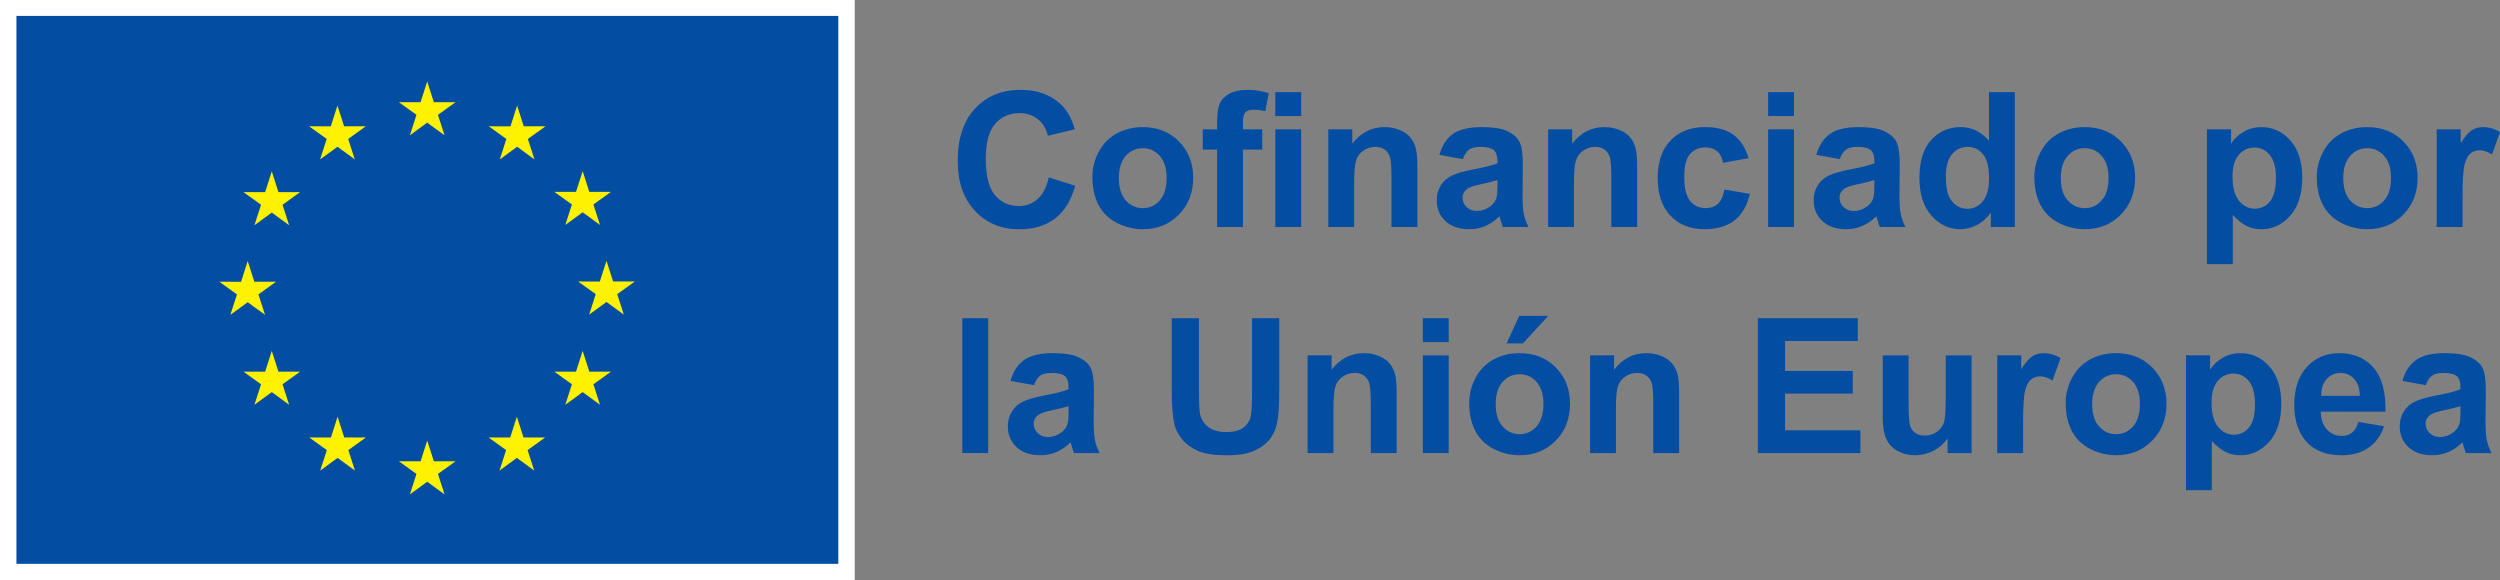 <?xml version="1.0" encoding="UTF-8"?><svg id="Capa_2" xmlns="http://www.w3.org/2000/svg" width="258.433" height="60" viewBox="0 0 258.433 60"><rect x="0" y="0" width="258.433" height="60" fill="#808080" stroke="none"/><defs><style>.cls-1{fill:#fff;}.cls-2{fill:#034ea2;}.cls-3{fill:#fff200;}</style></defs><g id="Layer_1"><rect class="cls-1" width="88.358" height="60"/><rect class="cls-2" x="1.699" y="1.645" width="84.96" height="56.641"/><polyline class="cls-3" points="42.369 13.987 44.161 12.678 45.954 13.987 45.272 11.871 47.093 10.562 44.848 10.562 44.161 8.421 43.475 10.565 41.231 10.562 43.051 11.871 42.369 13.987"/><polyline class="cls-3" points="33.091 16.479 34.884 15.171 36.676 16.479 35.994 14.363 37.814 13.055 35.57 13.055 34.883 10.911 34.196 13.057 31.953 13.055 33.772 14.363 33.091 16.479"/><polyline class="cls-3" points="28.096 17.715 27.409 19.861 25.165 19.859 26.985 21.167 26.303 23.283 28.096 21.974 29.888 23.283 29.206 21.167 31.026 19.859 28.783 19.859 28.096 17.715"/><polyline class="cls-3" points="25.606 31.24 27.397 32.548 26.716 30.433 28.536 29.124 26.292 29.124 25.606 26.981 24.919 29.129 22.674 29.124 24.495 30.433 23.813 32.548 25.606 31.24"/><polyline class="cls-3" points="28.783 38.418 28.096 36.274 27.409 38.42 25.165 38.418 26.985 39.726 26.303 41.842 28.096 40.532 29.888 41.842 29.206 39.726 31.026 38.418 28.783 38.418"/><polyline class="cls-3" points="35.584 45.219 34.897 43.078 34.211 45.222 31.967 45.219 33.786 46.528 33.105 48.643 34.898 47.335 36.689 48.643 36.009 46.528 37.828 45.219 35.584 45.219"/><polyline class="cls-3" points="44.85 47.684 44.163 45.54 43.477 47.686 41.233 47.684 43.052 48.992 42.371 51.108 44.164 49.8 45.955 51.108 45.273 48.992 47.094 47.684 44.85 47.684"/><polyline class="cls-3" points="54.115 45.219 53.43 43.078 52.742 45.222 50.5 45.219 52.318 46.528 51.637 48.643 53.43 47.335 55.222 48.643 54.539 46.528 56.36 45.219 54.115 45.219"/><polyline class="cls-3" points="60.919 38.418 60.231 36.274 59.543 38.42 57.301 38.418 59.122 39.726 58.438 41.842 60.231 40.532 62.024 41.842 61.34 39.726 63.161 38.418 60.919 38.418"/><polyline class="cls-3" points="65.626 29.099 63.381 29.099 62.693 26.955 62.007 29.101 59.763 29.099 61.584 30.407 60.903 32.523 62.693 31.212 64.486 32.523 63.805 30.407 65.626 29.099"/><polyline class="cls-3" points="58.438 23.254 60.231 21.946 62.024 23.254 61.34 21.139 63.161 19.833 60.919 19.833 60.231 17.689 59.543 19.835 57.301 19.833 59.121 21.139 58.438 23.254"/><polyline class="cls-3" points="53.455 10.914 52.77 13.06 50.525 13.055 52.344 14.366 51.663 16.481 53.458 15.171 55.248 16.481 54.567 14.366 56.388 13.055 54.141 13.055 53.455 10.914"/><path class="cls-2" d="M108.416,18.34l2.729.865c-.418,1.521-1.114,2.651-2.087,3.39-.973.739-2.207,1.108-3.703,1.108-1.851,0-3.372-.632-4.564-1.897-1.192-1.265-1.788-2.993-1.788-5.187,0-2.32.599-4.122,1.797-5.405,1.198-1.284,2.773-1.926,4.726-1.926,1.705,0,3.09.504,4.155,1.512.634.596,1.109,1.452,1.426,2.567l-2.786.666c-.165-.723-.508-1.293-1.032-1.711-.523-.418-1.159-.628-1.906-.628-1.033,0-1.871.371-2.515,1.113-.644.741-.965,1.943-.965,3.603,0,1.762.317,3.017.951,3.765.634.748,1.458,1.122,2.472,1.122.748,0,1.391-.238,1.93-.713.539-.475.926-1.223,1.16-2.244Z"/><path class="cls-2" d="M112.923,18.274c0-.887.219-1.746.656-2.577.437-.831,1.057-1.465,1.859-1.902.802-.438,1.697-.656,2.686-.656,1.528,0,2.78.496,3.756,1.488.976.992,1.464,2.246,1.464,3.76,0,1.528-.493,2.794-1.479,3.799s-2.226,1.507-3.722,1.507c-.926,0-1.808-.209-2.648-.628s-1.479-1.032-1.916-1.84c-.438-.808-.656-1.792-.656-2.952ZM115.661,18.416c0,1.002.238,1.769.713,2.301.476.532,1.062.799,1.759.799s1.282-.266,1.754-.799.708-1.306.708-2.32c0-.989-.236-1.749-.708-2.282s-1.057-.799-1.754-.799-1.283.266-1.759.799c-.475.532-.713,1.299-.713,2.301Z"/><path class="cls-2" d="M124.332,13.368h1.483v-.761c0-.849.09-1.483.271-1.902.181-.418.513-.759.998-1.022.485-.263,1.098-.395,1.84-.395.761,0,1.505.114,2.234.342l-.361,1.864c-.425-.101-.834-.152-1.227-.152-.387,0-.664.09-.832.271-.168.181-.252.527-.252,1.041v.713h1.997v2.101h-1.997v7.996h-2.672v-7.996h-1.483v-2.101ZM131.834,11.998v-2.472h2.672v2.472h-2.672ZM131.834,23.465v-10.097h2.672v10.097h-2.672Z"/><path class="cls-2" d="M146.514,23.465h-2.672v-5.153c0-1.09-.057-1.795-.171-2.115s-.3-.569-.556-.747c-.257-.177-.566-.266-.927-.266-.463,0-.878.127-1.245.38-.368.254-.62.59-.756,1.008-.136.418-.204,1.192-.204,2.32v4.573h-2.672v-10.097h2.482v1.483c.881-1.141,1.99-1.711,3.328-1.711.589,0,1.128.106,1.616.319.488.212.857.483,1.108.813.25.33.425.704.523,1.122.098.418.147,1.017.147,1.797v6.275Z"/><path class="cls-2" d="M151.221,16.448l-2.424-.437c.272-.976.742-1.699,1.407-2.168.666-.469,1.654-.704,2.966-.704,1.192,0,2.079.141,2.662.423.583.282.994.64,1.231,1.075.238.434.356,1.231.356,2.391l-.028,3.119c0,.887.043,1.542.128,1.963.085.422.245.873.48,1.355h-2.643c-.07-.177-.155-.441-.257-.789-.044-.158-.076-.263-.095-.314-.456.444-.945.776-1.465.998-.52.222-1.074.333-1.664.333-1.04,0-1.859-.282-2.458-.846-.599-.564-.899-1.277-.899-2.139,0-.57.136-1.079.409-1.526.272-.447.654-.789,1.146-1.027.491-.238,1.199-.445,2.125-.623,1.249-.234,2.114-.453,2.596-.656v-.266c0-.514-.127-.88-.38-1.098-.253-.219-.732-.328-1.436-.328-.475,0-.846.094-1.113.281-.266.187-.482.515-.647.984ZM154.796,18.616c-.342.114-.884.25-1.626.409-.742.159-1.227.314-1.455.466-.348.247-.523.561-.523.941,0,.374.139.697.418.97.279.272.634.409,1.065.409.482,0,.941-.158,1.379-.475.323-.241.535-.536.637-.884.07-.228.104-.662.104-1.303v-.532Z"/><path class="cls-2" d="M169.238,23.465h-2.672v-5.153c0-1.09-.057-1.795-.171-2.115s-.3-.569-.556-.747c-.257-.177-.566-.266-.927-.266-.463,0-.878.127-1.245.38-.368.254-.62.59-.756,1.008-.136.418-.204,1.192-.204,2.32v4.573h-2.672v-10.097h2.482v1.483c.881-1.141,1.99-1.711,3.328-1.711.589,0,1.128.106,1.616.319.488.212.857.483,1.108.813.25.33.425.704.523,1.122.098.418.147,1.017.147,1.797v6.275Z"/><path class="cls-2" d="M180.752,16.353l-2.634.475c-.089-.526-.29-.922-.604-1.189-.314-.266-.721-.399-1.222-.399-.666,0-1.197.23-1.593.689s-.594,1.228-.594,2.306c0,1.198.201,2.044.604,2.538.402.494.943.742,1.621.742.507,0,.922-.144,1.246-.433.323-.288.551-.784.685-1.488l2.624.447c-.273,1.204-.796,2.114-1.569,2.729-.774.615-1.81.922-3.109.922-1.477,0-2.655-.466-3.532-1.398-.878-.931-1.317-2.221-1.317-3.87,0-1.667.441-2.965,1.322-3.894.881-.929,2.073-1.393,3.575-1.393,1.23,0,2.207.265,2.933.794s1.247,1.336,1.564,2.42Z"/><path class="cls-2" d="M182.778,11.998v-2.472h2.672v2.472h-2.672ZM182.778,23.465v-10.097h2.672v10.097h-2.672Z"/><path class="cls-2" d="M190.184,16.448l-2.424-.437c.272-.976.742-1.699,1.407-2.168.666-.469,1.654-.704,2.966-.704,1.192,0,2.079.141,2.662.423.583.282.994.64,1.231,1.075.238.434.356,1.231.356,2.391l-.028,3.119c0,.887.043,1.542.128,1.963.085.422.245.873.48,1.355h-2.643c-.07-.177-.155-.441-.257-.789-.044-.158-.076-.263-.095-.314-.456.444-.945.776-1.465.998-.52.222-1.074.333-1.664.333-1.04,0-1.859-.282-2.458-.846-.599-.564-.899-1.277-.899-2.139,0-.57.136-1.079.409-1.526.272-.447.654-.789,1.146-1.027.491-.238,1.199-.445,2.125-.623,1.249-.234,2.114-.453,2.596-.656v-.266c0-.514-.127-.88-.38-1.098-.253-.219-.732-.328-1.436-.328-.475,0-.846.094-1.113.281-.266.187-.482.515-.647.984ZM193.759,18.616c-.342.114-.884.25-1.626.409-.742.159-1.227.314-1.455.466-.348.247-.523.561-.523.941,0,.374.139.697.418.97.279.272.634.409,1.065.409.482,0,.941-.158,1.379-.475.323-.241.535-.536.637-.884.07-.228.104-.662.104-1.303v-.532Z"/><path class="cls-2" d="M208.278,23.465h-2.481v-1.483c-.412.577-.898,1.006-1.46,1.288-.561.282-1.127.423-1.697.423-1.16,0-2.153-.468-2.981-1.403-.827-.935-1.241-2.239-1.241-3.913,0-1.711.403-3.012,1.208-3.903.805-.891,1.822-1.336,3.052-1.336,1.128,0,2.104.469,2.928,1.407v-5.02h2.672v13.939ZM201.147,18.198c0,1.078.149,1.857.447,2.339.431.697,1.033,1.046,1.807,1.046.615,0,1.138-.262,1.569-.784.431-.523.647-1.304.647-2.344,0-1.16-.209-1.995-.627-2.505s-.954-.766-1.607-.766c-.634,0-1.165.252-1.593.756-.428.504-.642,1.257-.642,2.258Z"/><path class="cls-2" d="M210.294,18.274c0-.887.219-1.746.656-2.577.437-.831,1.057-1.465,1.859-1.902.802-.438,1.697-.656,2.686-.656,1.528,0,2.78.496,3.756,1.488.976.992,1.464,2.246,1.464,3.76,0,1.528-.493,2.794-1.479,3.799s-2.226,1.507-3.722,1.507c-.926,0-1.808-.209-2.648-.628s-1.479-1.032-1.916-1.84c-.438-.808-.656-1.792-.656-2.952ZM213.032,18.416c0,1.002.238,1.769.713,2.301.476.532,1.062.799,1.759.799s1.282-.266,1.754-.799.708-1.306.708-2.32c0-.989-.236-1.749-.708-2.282s-1.057-.799-1.754-.799-1.283.266-1.759.799c-.475.532-.713,1.299-.713,2.301Z"/><path class="cls-2" d="M228.14,13.368h2.491v1.483c.324-.507.761-.919,1.312-1.236.551-.317,1.163-.475,1.835-.475,1.173,0,2.168.46,2.986,1.379.818.919,1.227,2.199,1.227,3.841,0,1.686-.412,2.997-1.236,3.931-.824.935-1.822,1.403-2.995,1.403-.558,0-1.063-.111-1.517-.333-.453-.222-.93-.602-1.431-1.141v5.087h-2.672v-13.939ZM230.783,18.245c0,1.135.225,1.973.675,2.515.45.542.998.813,1.645.813.621,0,1.138-.249,1.55-.746.412-.497.618-1.314.618-2.448,0-1.058-.212-1.844-.637-2.358-.425-.513-.951-.77-1.578-.77-.653,0-1.195.252-1.626.756-.431.504-.647,1.25-.647,2.239Z"/><path class="cls-2" d="M239.493,18.274c0-.887.219-1.746.656-2.577.437-.831,1.057-1.465,1.859-1.902.802-.438,1.697-.656,2.686-.656,1.528,0,2.78.496,3.756,1.488.976.992,1.464,2.246,1.464,3.76,0,1.528-.493,2.794-1.479,3.799s-2.226,1.507-3.722,1.507c-.926,0-1.808-.209-2.648-.628s-1.479-1.032-1.916-1.84c-.438-.808-.656-1.792-.656-2.952ZM242.231,18.416c0,1.002.238,1.769.713,2.301.476.532,1.062.799,1.759.799s1.282-.266,1.754-.799.708-1.306.708-2.32c0-.989-.236-1.749-.708-2.282s-1.057-.799-1.754-.799-1.283.266-1.759.799c-.475.532-.713,1.299-.713,2.301Z"/><path class="cls-2" d="M254.563,23.465h-2.672v-10.097h2.481v1.436c.424-.678.807-1.125,1.146-1.34.339-.215.724-.323,1.155-.323.609,0,1.195.168,1.759.504l-.827,2.329c-.45-.291-.869-.437-1.255-.437-.374,0-.691.103-.951.309-.26.206-.464.579-.613,1.117-.149.539-.224,1.667-.224,3.385v3.119Z"/><path class="cls-2" d="M99.478,46.832v-13.939h2.672v13.939h-2.672Z"/><path class="cls-2" d="M106.885,39.815l-2.424-.437c.272-.976.742-1.699,1.407-2.168.666-.469,1.654-.704,2.966-.704,1.192,0,2.079.141,2.662.423.583.282.994.64,1.231,1.075.238.434.356,1.231.356,2.391l-.028,3.119c0,.887.043,1.542.128,1.963.085.422.245.873.48,1.355h-2.643c-.07-.177-.155-.441-.257-.789-.044-.158-.076-.263-.095-.314-.456.444-.945.776-1.465.998-.52.222-1.074.333-1.664.333-1.04,0-1.859-.282-2.458-.846-.599-.564-.899-1.277-.899-2.139,0-.57.136-1.079.409-1.526.272-.447.654-.789,1.146-1.027.491-.238,1.199-.445,2.125-.623,1.249-.234,2.114-.453,2.596-.656v-.266c0-.514-.127-.88-.38-1.098-.253-.219-.732-.328-1.436-.328-.475,0-.846.094-1.113.281-.266.187-.482.515-.647.984ZM110.46,41.983c-.342.114-.884.25-1.626.409-.742.159-1.227.314-1.455.466-.348.247-.523.561-.523.941,0,.374.139.697.418.97.279.272.634.409,1.065.409.482,0,.941-.158,1.379-.475.323-.241.535-.536.637-.884.07-.228.104-.662.104-1.303v-.532Z"/><path class="cls-2" d="M121.128,32.893h2.814v7.549c0,1.198.035,1.974.104,2.329.12.57.407,1.029.86,1.374s1.073.518,1.859.518c.799,0,1.401-.163,1.807-.49.405-.326.65-.727.732-1.203.082-.475.123-1.265.123-2.368v-7.711h2.814v7.321c0,1.673-.076,2.856-.228,3.546-.152.691-.433,1.274-.841,1.749-.409.476-.955.854-1.64,1.136s-1.579.423-2.682.423c-1.331,0-2.34-.154-3.028-.461-.688-.307-1.231-.707-1.63-1.198-.4-.491-.663-1.006-.789-1.545-.184-.799-.276-1.978-.276-3.537v-7.435Z"/><path class="cls-2" d="M144.375,46.832h-2.672v-5.153c0-1.09-.057-1.795-.171-2.115-.114-.32-.3-.569-.556-.747-.257-.177-.566-.266-.927-.266-.463,0-.878.127-1.245.38-.368.254-.62.59-.756,1.008-.136.418-.204,1.192-.204,2.32v4.573h-2.672v-10.097h2.482v1.483c.881-1.141,1.99-1.711,3.328-1.711.589,0,1.128.106,1.616.319.488.212.857.483,1.108.813.25.33.425.704.523,1.122.098.418.147,1.017.147,1.797v6.275Z"/><path class="cls-2" d="M147.085,35.365v-2.472h2.672v2.472h-2.672ZM147.085,46.832v-10.097h2.672v10.097h-2.672Z"/><path class="cls-2" d="M151.877,41.64c0-.887.219-1.746.656-2.577.437-.831,1.057-1.465,1.859-1.902.802-.438,1.697-.656,2.686-.656,1.528,0,2.78.496,3.756,1.488.976.992,1.464,2.246,1.464,3.76,0,1.528-.493,2.794-1.479,3.799s-2.226,1.507-3.722,1.507c-.926,0-1.808-.209-2.648-.628s-1.479-1.032-1.916-1.84c-.438-.808-.656-1.792-.656-2.952ZM154.615,41.783c0,1.002.238,1.769.713,2.301.476.532,1.062.799,1.759.799s1.282-.266,1.754-.799.708-1.306.708-2.32c0-.989-.236-1.749-.708-2.282s-1.057-.799-1.754-.799-1.283.266-1.759.799c-.475.532-.713,1.299-.713,2.301ZM155.737,35.498l1.312-2.843h2.995l-2.615,2.843h-1.692Z"/><path class="cls-2" d="M173.574,46.832h-2.672v-5.153c0-1.09-.057-1.795-.171-2.115s-.3-.569-.556-.747c-.257-.177-.566-.266-.927-.266-.463,0-.878.127-1.245.38-.368.254-.62.59-.756,1.008-.136.418-.204,1.192-.204,2.32v4.573h-2.672v-10.097h2.482v1.483c.881-1.141,1.99-1.711,3.328-1.711.589,0,1.128.106,1.616.319.488.212.857.483,1.108.813.25.33.425.704.523,1.122.098.418.147,1.017.147,1.797v6.275Z"/><path class="cls-2" d="M181.713,46.832v-13.939h10.335v2.358h-7.521v3.09h6.998v2.348h-6.998v3.794h7.787v2.349h-10.602Z"/><path class="cls-2" d="M201.328,46.832v-1.512c-.368.539-.851.964-1.45,1.274-.599.31-1.231.466-1.897.466-.678,0-1.287-.149-1.826-.447-.539-.298-.929-.716-1.169-1.255-.241-.539-.362-1.283-.362-2.234v-6.389h2.672v4.64c0,1.42.049,2.29.147,2.61.098.32.277.574.537.761.26.187.589.281.989.281.456,0,.865-.125,1.227-.376.361-.25.609-.561.741-.932.133-.371.2-1.279.2-2.724v-4.26h2.672v10.097h-2.482Z"/><path class="cls-2" d="M209.134,46.832h-2.672v-10.097h2.481v1.436c.424-.678.807-1.125,1.146-1.34.339-.215.724-.323,1.155-.323.609,0,1.195.168,1.759.504l-.827,2.329c-.45-.291-.869-.437-1.255-.437-.374,0-.691.103-.951.309-.26.206-.464.579-.613,1.117-.149.539-.224,1.667-.224,3.385v3.119Z"/><path class="cls-2" d="M213.536,41.64c0-.887.219-1.746.656-2.577.437-.831,1.057-1.465,1.859-1.902.802-.438,1.697-.656,2.686-.656,1.528,0,2.78.496,3.756,1.488.976.992,1.464,2.246,1.464,3.76,0,1.528-.493,2.794-1.479,3.799s-2.226,1.507-3.722,1.507c-.926,0-1.808-.209-2.648-.628s-1.479-1.032-1.916-1.84c-.438-.808-.656-1.792-.656-2.952ZM216.274,41.783c0,1.002.238,1.769.713,2.301.476.532,1.062.799,1.759.799s1.282-.266,1.754-.799.708-1.306.708-2.32c0-.989-.236-1.749-.708-2.282s-1.057-.799-1.754-.799-1.283.266-1.759.799c-.475.532-.713,1.299-.713,2.301Z"/><path class="cls-2" d="M225.973,36.734h2.491v1.483c.324-.507.761-.919,1.312-1.236.551-.317,1.163-.475,1.835-.475,1.173,0,2.168.46,2.986,1.379.818.919,1.227,2.199,1.227,3.841,0,1.686-.412,2.997-1.236,3.931-.824.935-1.822,1.403-2.995,1.403-.558,0-1.063-.111-1.517-.333-.453-.222-.93-.602-1.431-1.141v5.087h-2.672v-13.939ZM228.616,41.612c0,1.135.225,1.973.675,2.515.45.542.998.813,1.645.813.621,0,1.138-.249,1.55-.746.412-.497.618-1.314.618-2.448,0-1.058-.212-1.844-.637-2.358-.425-.513-.951-.77-1.578-.77-.653,0-1.195.252-1.626.756-.431.504-.647,1.25-.647,2.239Z"/><path class="cls-2" d="M243.791,43.618l2.662.447c-.342.976-.883,1.72-1.621,2.23-.739.51-1.663.765-2.772.765-1.756,0-3.055-.574-3.898-1.721-.666-.919-.998-2.079-.998-3.48,0-1.673.438-2.984,1.312-3.931s1.981-1.422,3.318-1.422c1.502,0,2.687.496,3.556,1.488.868.992,1.283,2.512,1.245,4.559h-6.694c.019.793.235,1.409.647,1.849.412.441.926.661,1.541.661.418,0,.77-.114,1.055-.342s.501-.596.647-1.103ZM243.943,40.918c-.019-.773-.219-1.361-.599-1.764-.38-.402-.843-.604-1.388-.604-.583,0-1.065.213-1.445.637-.38.425-.567,1.002-.561,1.73h3.993Z"/><path class="cls-2" d="M250.769,39.815l-2.424-.437c.272-.976.742-1.699,1.407-2.168.666-.469,1.654-.704,2.966-.704,1.192,0,2.079.141,2.662.423.583.282.994.64,1.231,1.075.238.434.356,1.231.356,2.391l-.028,3.119c0,.887.043,1.542.128,1.963.085.422.245.873.48,1.355h-2.643c-.07-.177-.155-.441-.257-.789-.044-.158-.076-.263-.095-.314-.456.444-.945.776-1.465.998-.52.222-1.074.333-1.664.333-1.04,0-1.859-.282-2.458-.846-.599-.564-.899-1.277-.899-2.139,0-.57.136-1.079.409-1.526.272-.447.654-.789,1.146-1.027.491-.238,1.199-.445,2.125-.623,1.249-.234,2.114-.453,2.596-.656v-.266c0-.514-.127-.88-.38-1.098-.253-.219-.732-.328-1.436-.328-.475,0-.846.094-1.113.281-.266.187-.482.515-.647.984ZM254.344,41.983c-.342.114-.884.25-1.626.409-.742.159-1.227.314-1.455.466-.348.247-.523.561-.523.941,0,.374.139.697.418.97.279.272.634.409,1.065.409.482,0,.941-.158,1.379-.475.323-.241.535-.536.637-.884.07-.228.104-.662.104-1.303v-.532Z"/></g></svg>